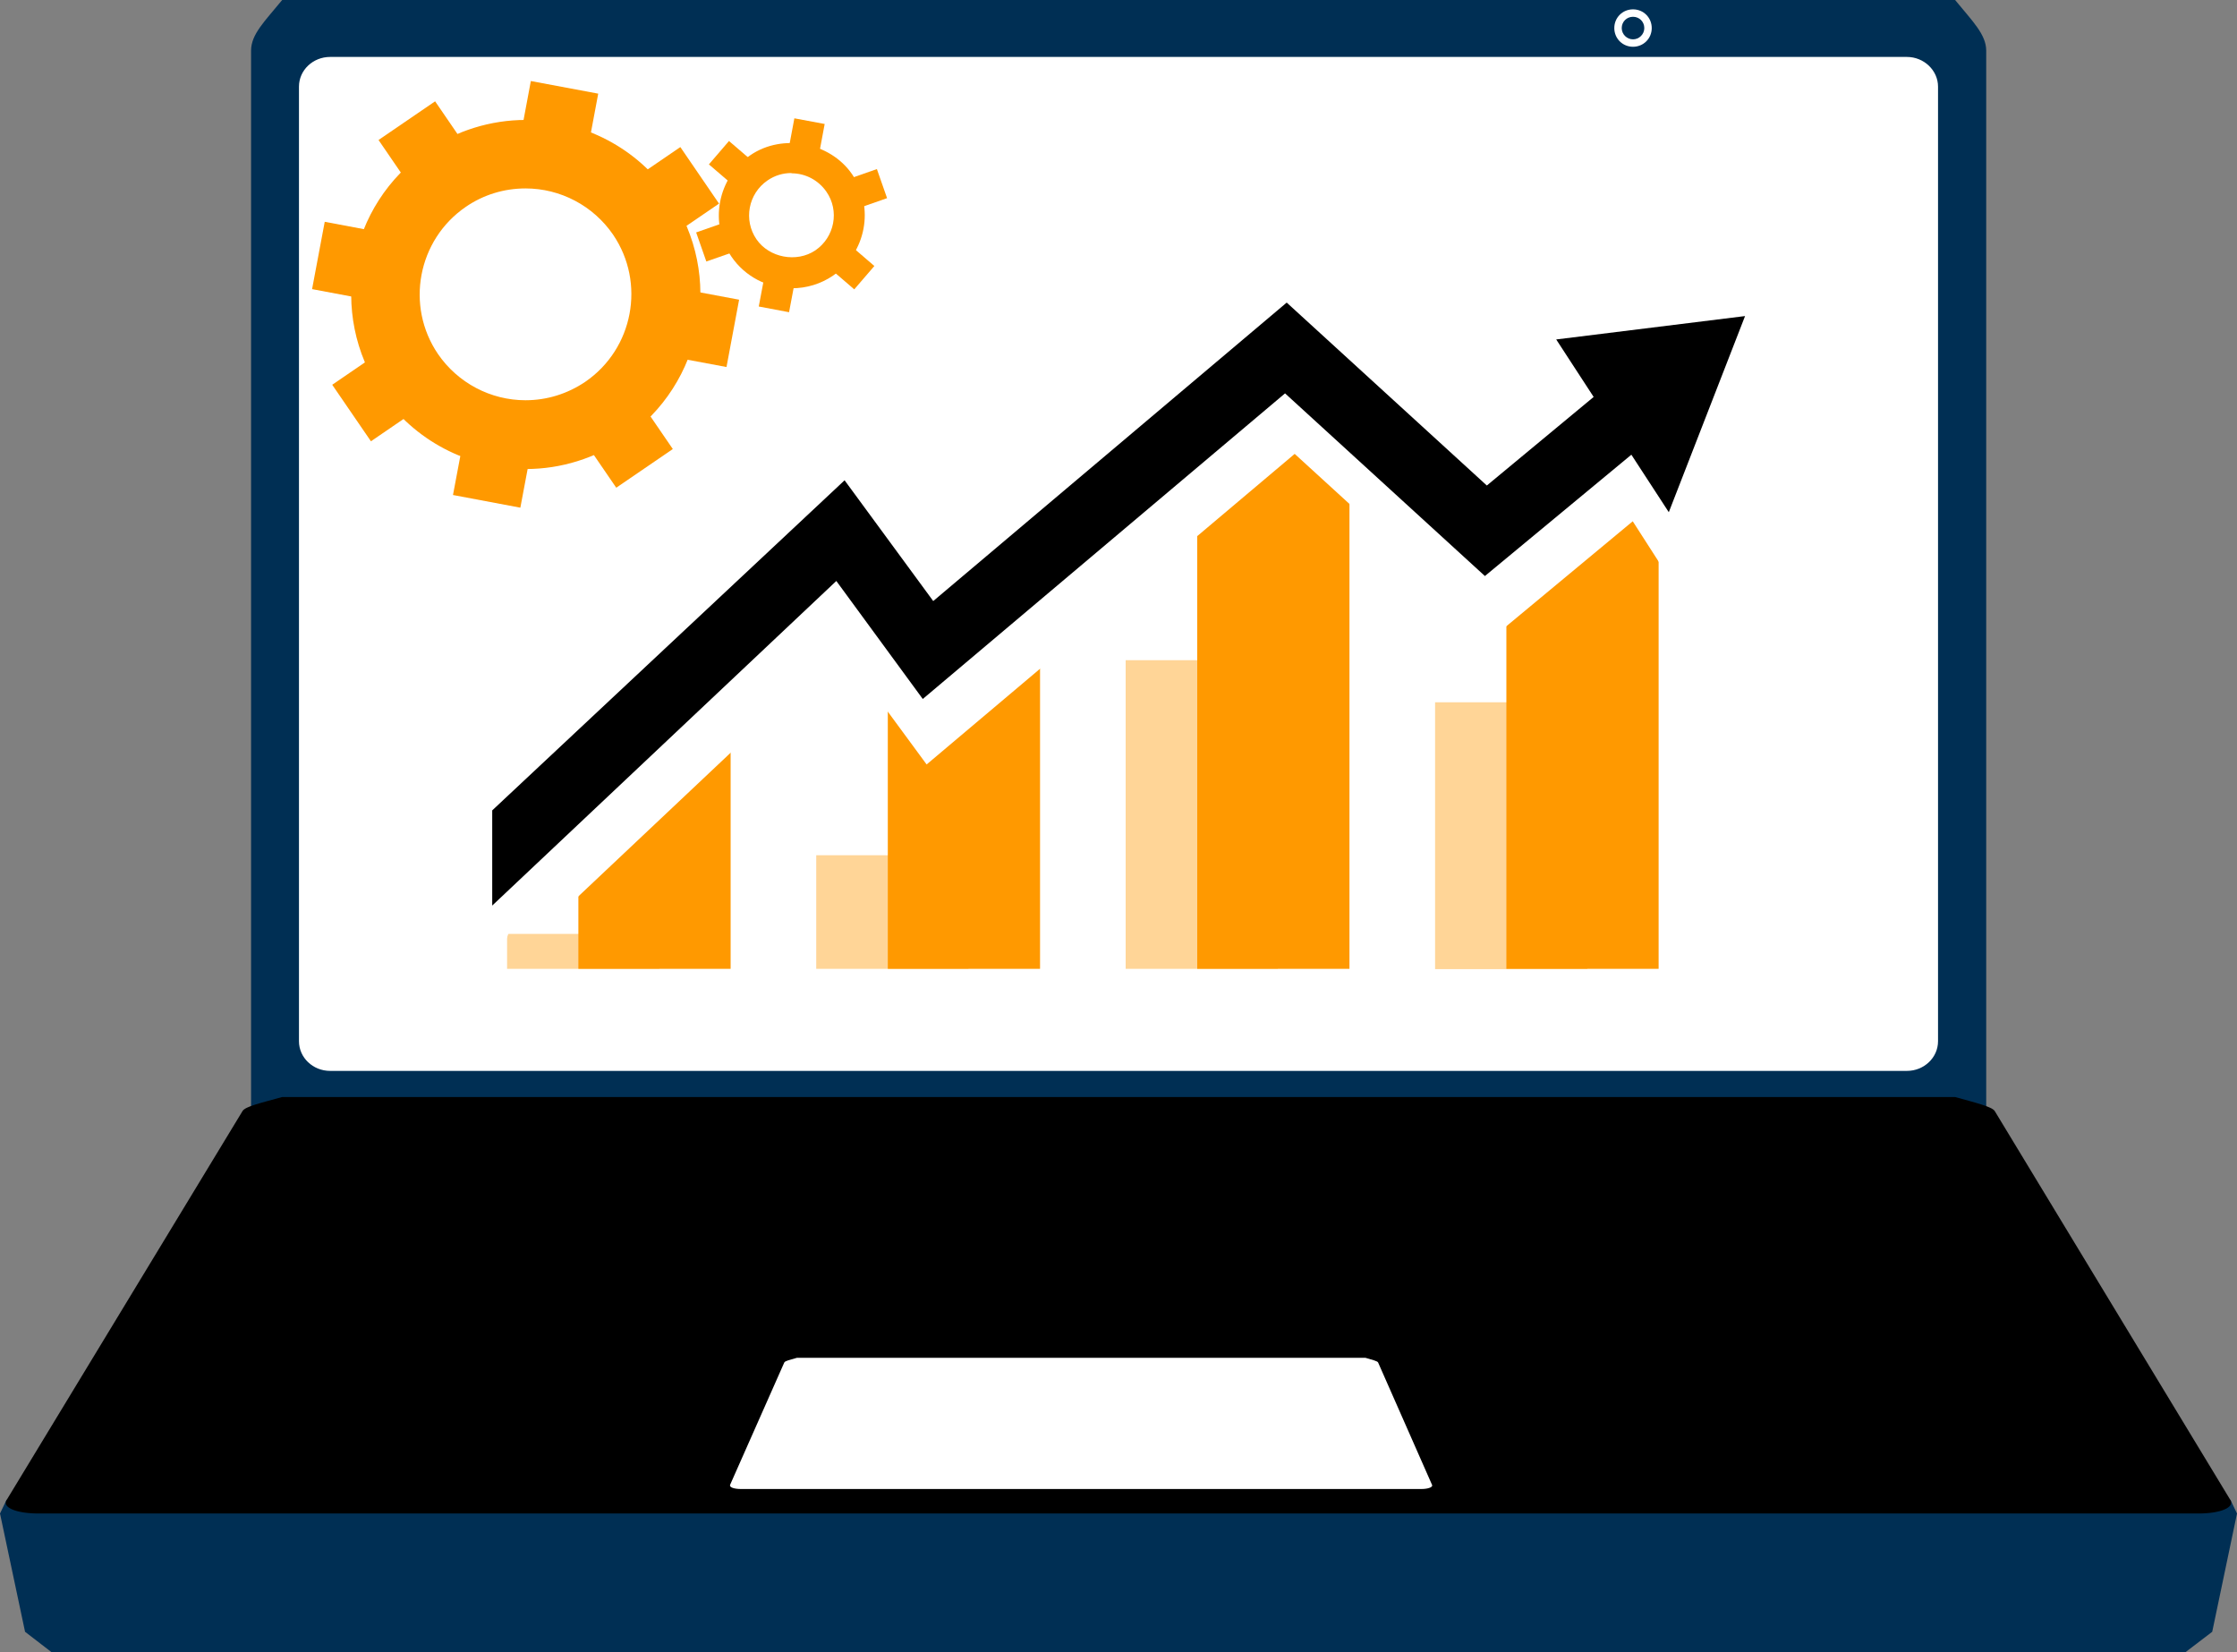 <svg width="455" height="336" viewBox="0 0 455 336" fill="none" xmlns="http://www.w3.org/2000/svg">
<rect x="0" y="0" width="455" height="336" fill="#808080" stroke="none"/>
<g clip-path="url(#clip0_13130_452)">
<path d="M57.393 238.098C53.921 238.098 51.066 235.413 51.066 232.056V10.294C51.066 6.937 53.921 4.252 57.393 0H397.663C401.135 4.252 403.99 6.993 403.99 10.294V232C403.99 235.357 401.135 238.042 397.663 238.042H57.393V238.098Z" fill="#002F54"/>
<path d="M60.809 17.622C60.809 14.266 63.664 11.58 67.136 11.58H387.864C391.336 11.58 394.191 14.322 394.191 17.622V211.748C394.191 215.105 391.336 217.79 387.864 217.79H67.136C63.664 217.79 60.809 215.105 60.809 211.748V17.622Z" fill="white"/>
<path d="M453.656 305.007L238.475 298.35V297.622L227.5 297.958L216.581 297.622V298.35L1.344 305.007L0 307.804L5.095 331.86L10.471 336H216.581H238.475H444.529L449.961 331.86L455 307.804L453.656 305.007Z" fill="#002F54"/>
<path d="M7.839 307.804C3.304 307.804 0.392 306.573 1.344 305.063L49.33 225.958C49.89 225.007 53.194 224.28 57.393 223.105H397.663C401.863 224.28 405.166 225.063 405.726 225.958L453.656 305.063C454.552 306.573 451.64 307.804 447.161 307.804H7.839Z" fill="black"/>
<path d="M150.733 302.825C149.334 302.825 148.326 302.49 148.494 301.986L159.524 277.091C159.692 276.755 160.756 276.532 162.1 276.14H277.726C279.07 276.532 280.19 276.811 280.302 277.091L291.276 301.986C291.5 302.434 290.492 302.825 289.092 302.825H150.733Z" fill="white"/>
<path d="M335.959 5.706C335.959 7.832 334.279 9.51 332.151 9.51C330.023 9.51 328.344 7.832 328.344 5.706C328.344 3.58 330.023 1.902 332.151 1.902C334.279 1.902 335.959 3.58 335.959 5.706Z" fill="white"/>
<path d="M334.447 5.706C334.447 6.993 333.383 8 332.151 8C330.919 8 329.855 6.993 329.855 5.706C329.855 4.42 330.863 3.413 332.151 3.413C333.439 3.413 334.447 4.42 334.447 5.706Z" fill="#002F54"/>
<path d="M322.856 142.825H291.892V197.091H322.856V142.825Z" fill="#FFD597"/>
<path d="M259.92 134.266H228.956V197.035H259.92V134.266Z" fill="#FFD597"/>
<path d="M196.984 173.93H166.02V197.035H196.984V173.93Z" fill="#FFD597"/>
<path d="M134.103 189.93H103.139V197.035H134.103V189.93Z" fill="#FFD597"/>
<path d="M337.358 70.937H306.394V197.035H337.358V70.937Z" fill="#FF9900"/>
<path d="M274.478 70.937H243.514V197.035H274.478V70.937Z" fill="#FF9900"/>
<path d="M211.542 113.175H180.578V197.035H211.542V113.175Z" fill="#FF9900"/>
<path d="M148.606 143.497H117.641V197.035H148.606V143.497Z" fill="#FF9900"/>
<path d="M302.923 61.259L301.523 73.51L304.826 86.49L264.064 49.231L193.344 108.923L175.09 84.028L93.621 160.224V204.923L100.116 198.825L104.091 188.028L112.21 187.413L171.115 131.86L188.473 155.469L263.336 92.308L303.931 129.399L332.095 106.014L344.246 124.923L361.044 78.21L361.38 53.986L302.923 61.259Z" fill="white"/>
<path d="M354.94 64.28L316.529 69.035L324.144 80.727L302.419 98.741L261.712 61.538L189.817 122.238L171.787 97.678L100.116 164.811V184.168L170.107 118.154L187.689 142.154L261.376 80L302.027 117.147L331.815 92.475L339.43 104.168L354.94 64.28Z" fill="black"/>
<path d="M161.572 24.063L160.143 31.707L166.308 32.857L167.737 25.213L161.572 24.063Z" fill="#FF9900"/>
<path d="M148.274 28.678L144.188 33.431L150.092 38.498L154.178 33.745L148.274 28.678Z" fill="#FF9900"/>
<path d="M148.941 44.7L141.595 47.269L143.666 53.183L151.013 50.614L148.941 44.7Z" fill="#FF9900"/>
<path d="M155.772 54.693L154.33 62.335L160.492 63.496L161.935 55.854L155.772 54.693Z" fill="#FF9900"/>
<path d="M171.941 49.026L167.853 53.777L173.754 58.847L177.843 54.096L171.941 49.026Z" fill="#FF9900"/>
<path d="M178.357 34.386L171.011 36.955L173.083 42.868L180.429 40.3L178.357 34.386Z" fill="#FF9900"/>
<path d="M161.036 58.629C156.109 58.629 151.517 56.224 148.774 52.196C144.182 45.426 145.918 36.196 152.637 31.552C159.188 27.077 168.819 28.923 173.299 35.413C177.946 42.182 176.154 51.413 169.435 56.056C166.971 57.734 164.06 58.629 161.036 58.629ZM160.98 35.189C159.244 35.189 157.565 35.692 156.109 36.699C152.189 39.385 151.181 44.755 153.869 48.671C156.445 52.42 162.044 53.483 165.852 50.909C169.771 48.224 170.779 42.853 168.091 38.993C166.467 36.643 163.836 35.245 160.98 35.245V35.189Z" fill="#FF9900"/>
<path d="M66.05 45.109L63.476 58.8L77.564 61.444L80.138 47.754L66.05 45.109Z" fill="#FF9900"/>
<path d="M88.502 20.606L76.993 28.47L85.086 40.292L96.594 32.428L88.502 20.606Z" fill="#FF9900"/>
<path d="M107.973 16.48L105.334 30.557L119.038 33.122L121.677 19.045L107.973 16.48Z" fill="#FF9900"/>
<path d="M138.378 29.91L126.545 37.993L134.414 49.493L146.247 41.41L138.378 29.91Z" fill="#FF9900"/>
<path d="M136.244 58.315L133.679 72.007L147.769 74.642L150.333 60.95L136.244 58.315Z" fill="#FF9900"/>
<path d="M128.755 79.502L117.248 87.368L125.343 99.188L136.849 91.322L128.755 79.502Z" fill="#FF9900"/>
<path d="M94.788 86.596L92.136 100.671L105.838 103.248L108.49 89.173L94.788 86.596Z" fill="#FF9900"/>
<path d="M79.4 70.16L67.573 78.251L75.449 89.745L87.277 81.654L79.4 70.16Z" fill="#FF9900"/>
<path d="M106.947 95.329C95.188 95.329 84.214 89.566 77.606 79.888C66.576 63.72 70.719 41.622 86.901 30.601C92.837 26.573 99.78 24.392 106.947 24.392C118.705 24.392 129.68 30.154 136.287 39.832C147.318 56 143.174 78.098 126.992 89.175C121.057 93.203 114.114 95.385 107.003 95.385L106.947 95.329ZM106.891 38.322C102.523 38.322 98.324 39.608 94.74 42.07C84.942 48.783 82.422 62.21 89.085 72C93.117 77.874 99.78 81.399 106.891 81.399C111.202 81.399 115.402 80.112 119.041 77.65C128.84 70.937 131.36 57.511 124.697 47.72C120.665 41.846 114.002 38.322 106.891 38.322Z" fill="#FF9900"/>
</g>
<defs>
<clipPath id="clip0_13130_452">
<rect width="455" height="336" fill="white"/>
</clipPath>
</defs>
</svg>
